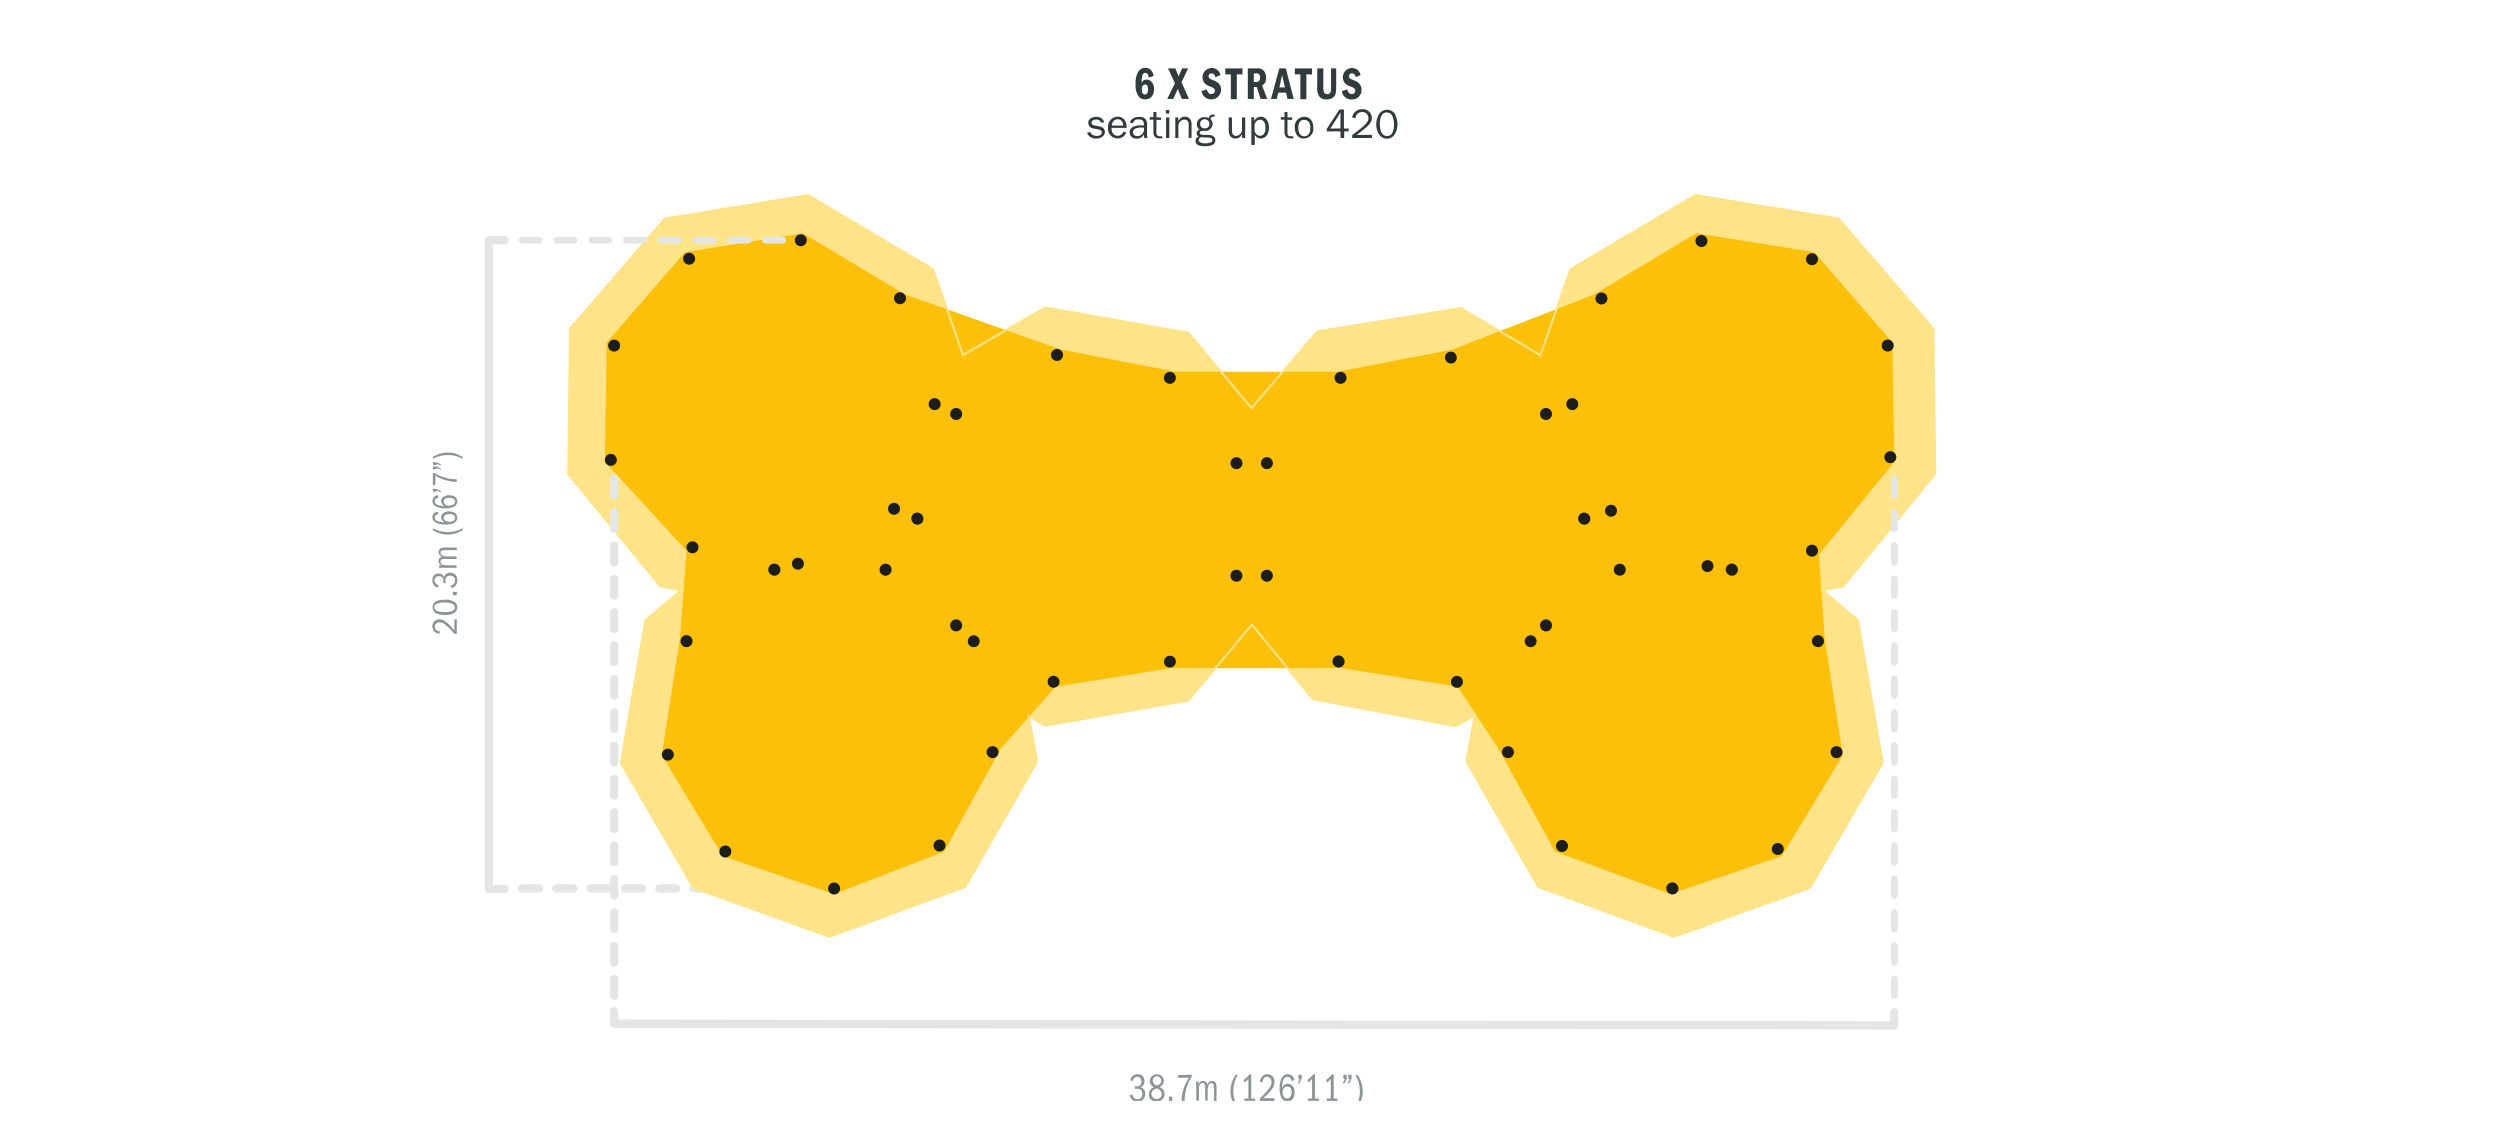<?xml version="1.0" encoding="UTF-8"?> <svg xmlns="http://www.w3.org/2000/svg" xmlns:xlink="http://www.w3.org/1999/xlink" viewBox="0 0 418.09 188.63"><defs><clipPath id="clip-path" transform="translate(-200.45 -218.76)"><rect x="262.68" y="223.69" width="280.33" height="179.19" style="fill:none"></rect></clipPath></defs><g id="Vit_bottenplatta_i_rätt_mått" data-name="Vit bottenplatta i rätt mått"><rect width="418.09" height="188.63" style="fill:#fff"></rect></g><g id="_7_Kanske_klar" data-name="7 Kanske klar"><path d="M273.93,324.77a1.55,1.55,0,0,1-.84-.4,1.19,1.19,0,0,1-.33-.85,1.1,1.1,0,0,1,1.18-1.17c.59,0,1.17.22,2.49,1.87v-1.87h.41v2.42h-.4a12.33,12.33,0,0,0-1.57-1.58,1.52,1.52,0,0,0-.9-.36.74.74,0,0,0-.8.74c0,.64.62.74.85.78Z" transform="translate(-200.45 -218.76)" style="fill:#8d9497"></path><path d="M274.8,319.05a2.6,2.6,0,0,1,1.8.48,1.12,1.12,0,0,1,.32.8c0,1.2-1.49,1.28-2,1.28a3.73,3.73,0,0,1-1.5-.26,1.11,1.11,0,0,1-.63-1C272.76,319.14,274.21,319.05,274.8,319.05Zm0,2.07c.32,0,1.72,0,1.72-.79s-1.4-.8-1.72-.8-1.72,0-1.72.8S274.52,321.12,274.84,321.12Z" transform="translate(-200.45 -218.76)" style="fill:#8d9497"></path><path d="M276.19,317.75h.65v.54h-.65Z" transform="translate(-200.45 -218.76)" style="fill:#8d9497"></path><path d="M273.68,317a1.12,1.12,0,0,1-.92-1.19,1,1,0,0,1,1.08-1.14.91.91,0,0,1,.9.65.93.93,0,0,1,1-.79,1.18,1.18,0,0,1,1.18,1.31,1.29,1.29,0,0,1-.42,1,1.19,1.19,0,0,1-.56.25l-.14-.4a.86.86,0,0,0,.75-.87.75.75,0,0,0-.82-.79c-.78,0-.78.67-.78,1v.26h-.36V316a.87.87,0,0,0-.14-.62.71.71,0,0,0-.58-.25.68.68,0,0,0-.75.68.8.8,0,0,0,.68.78Z" transform="translate(-200.45 -218.76)" style="fill:#8d9497"></path><path d="M273.88,313.72v-.4h.45a.74.74,0,0,1-.53-.73.66.66,0,0,1,.6-.71.81.81,0,0,1-.27-1.43,2,2,0,0,1,.89-.12h1.82v.43H275c-.45,0-.87,0-.87.45s.58.6.93.6h1.74v.43h-2c-.57,0-.67.2-.67.47a.52.52,0,0,0,.33.49,1.44,1.44,0,0,0,.63.09h1.71v.43Z" transform="translate(-200.45 -218.76)" style="fill:#8d9497"></path><path d="M272.84,307.09a5.07,5.07,0,0,0,2.5.65,5.12,5.12,0,0,0,2.5-.65v.31a5.16,5.16,0,0,1-.93.47,4.38,4.38,0,0,1-1.57.29,4.62,4.62,0,0,1-2.5-.76Z" transform="translate(-200.45 -218.76)" style="fill:#8d9497"></path><path d="M273.79,304.71c-.32.09-.62.22-.62.6,0,.11,0,.46.55.63a4.85,4.85,0,0,0,1.2.18.9.9,0,0,1-.7-.83c0-.58.56-1,1.33-1s1.37.35,1.37,1.05a1,1,0,0,1-.68.93,3.76,3.76,0,0,1-1.28.21c-1.23,0-2.2-.38-2.2-1.2s.62-.87.89-.95Zm1.77,1.32c.38,0,1-.19,1-.69s-.79-.62-.94-.62c-.65,0-.95.27-.95.61C274.63,305.91,275.29,306,275.56,306Z" transform="translate(-200.45 -218.76)" style="fill:#8d9497"></path><path d="M273.79,302c-.32.09-.62.21-.62.6,0,.11,0,.45.55.63a4.37,4.37,0,0,0,1.2.17.88.88,0,0,1-.7-.82c0-.58.56-1,1.33-1s1.37.35,1.37,1.05a1,1,0,0,1-.68.92,3.59,3.59,0,0,1-1.28.22c-1.23,0-2.2-.39-2.2-1.2a1,1,0,0,1,.89-1Zm1.77,1.31c.38,0,1-.18,1-.69s-.79-.61-.94-.61c-.65,0-.95.27-.95.6C274.63,303.21,275.29,303.32,275.56,303.32Z" transform="translate(-200.45 -218.76)" style="fill:#8d9497"></path><path d="M272.84,301v-.47h.59l.73.34v.23l-.69-.31V301Z" transform="translate(-200.45 -218.76)" style="fill:#8d9497"></path><path d="M272.84,297.87h.29a6,6,0,0,0,1.91.81,6.72,6.72,0,0,0,1.8.22v.44a5.61,5.61,0,0,1-1.32-.14,6.37,6.37,0,0,1-2.27-.92v1.58l-.41,0Z" transform="translate(-200.45 -218.76)" style="fill:#8d9497"></path><path d="M272.84,296.06h.59l.73.33v.23l-.69-.3v.21h-.63Zm0,.7h.59l.73.34v.23l-.69-.31v.22h-.63Z" transform="translate(-200.45 -218.76)" style="fill:#8d9497"></path><path d="M277.84,295.5a5.16,5.16,0,0,0-2.5-.64,5.25,5.25,0,0,0-2.5.64v-.3a4.62,4.62,0,0,1,2.5-.76,4.38,4.38,0,0,1,1.57.29,4.83,4.83,0,0,1,.93.47Z" transform="translate(-200.45 -218.76)" style="fill:#8d9497"></path><path d="M382.82,240.84a.74.74,0,0,0,.23.39,1.39,1.39,0,0,0,.85.26c.48,0,.81-.23.81-.56s-.21-.46-.6-.53l-.73-.14a1,1,0,0,1-.93-.95c0-.61.52-1,1.3-1a1.25,1.25,0,0,1,1.36.88l-.49.11a.84.84,0,0,0-.88-.54c-.45,0-.74.2-.74.51s.17.41.54.48l.68.12c.7.13,1,.46,1,1s-.57,1.06-1.42,1.06a1.71,1.71,0,0,1-1.18-.39,1.08,1.08,0,0,1-.36-.6Z" transform="translate(-200.45 -218.76)" style="fill:#313b3e"></path><path d="M388.8,240.91a1.47,1.47,0,0,1-1.46,1,1.6,1.6,0,0,1-1.58-1.8,1.65,1.65,0,0,1,1.6-1.84,1.4,1.4,0,0,1,1.3.8,2.45,2.45,0,0,1,.21,1.07h-2.52a1.66,1.66,0,0,0,.14.8,1,1,0,0,0,.88.53,1,1,0,0,0,.73-.32,1.36,1.36,0,0,0,.21-.36Zm-.52-1.15a1.13,1.13,0,0,0-.2-.69.81.81,0,0,0-.71-.36.92.92,0,0,0-.75.36,1.2,1.2,0,0,0-.24.69Z" transform="translate(-200.45 -218.76)" style="fill:#313b3e"></path><path d="M391.83,241.84a3.5,3.5,0,0,1-.07-.62,1.21,1.21,0,0,1-1.21.71,1.08,1.08,0,0,1-1.2-1,1.06,1.06,0,0,1,.58-.95,3,3,0,0,1,1.39-.25h.44v-.11c0-.65-.24-.89-.9-.89a.82.82,0,0,0-.92.63l-.5-.08a.89.89,0,0,1,.26-.54,1.73,1.73,0,0,1,1.28-.42,1.24,1.24,0,0,1,1.07.4,1.61,1.61,0,0,1,.23,1v1.47a2.37,2.37,0,0,0,.08.67Zm-.52-1.75c-.9,0-1.39.29-1.39.81,0,.37.29.62.74.62a1.13,1.13,0,0,0,1.11-1.19,1.86,1.86,0,0,0,0-.22Z" transform="translate(-200.45 -218.76)" style="fill:#313b3e"></path><path d="M394.85,241.9a3.64,3.64,0,0,1-.51,0c-.65,0-1-.36-1-1.05v-2.08h-.61v-.42h.61l0-.87.51,0v.91h.77v.42h-.77V241a.49.49,0,0,0,.56.54,2.41,2.41,0,0,0,.41,0Z" transform="translate(-200.45 -218.76)" style="fill:#313b3e"></path><path d="M396,237.76h-.58v-.59H396Zm0,4.08h-.54v-3.45H396Z" transform="translate(-200.45 -218.76)" style="fill:#313b3e"></path><path d="M399.24,241.84v-2.22c0-.56-.25-.86-.72-.86a1.05,1.05,0,0,0-1,1.18v1.9H397v-3.45h.5V239c.35-.54.63-.73,1.1-.73a1.1,1.1,0,0,1,1,.61,2.14,2.14,0,0,1,.12.94v2Z" transform="translate(-200.45 -218.76)" style="fill:#313b3e"></path><path d="M403.57,238.27c-.47,0-.61.09-.66.4a1.28,1.28,0,0,1,.33.83,1.21,1.21,0,0,1-1.33,1.15l-.24,0-.22,0a.37.37,0,0,0-.36.33.25.25,0,0,0,.17.25,2.46,2.46,0,0,0,.9.09c.71,0,.94.06,1.16.21a.77.77,0,0,1,.38.68c0,.66-.59,1-1.74,1s-1.57-.31-1.57-.91a.69.69,0,0,1,.52-.69.62.62,0,0,1-.33-.56c0-.28.12-.44.47-.6a1.13,1.13,0,0,1-.45-.92,1.23,1.23,0,0,1,1.32-1.18,1.57,1.57,0,0,1,.71.16.79.79,0,0,1,.21-.45c.12-.12.26-.15.59-.15h.14Zm-2.67,3.9a.38.38,0,0,0,.13.3,1.63,1.63,0,0,0,1,.26,2.71,2.71,0,0,0,.82-.13.45.45,0,0,0,.37-.43.34.34,0,0,0-.24-.32c-.17-.08-.23-.09-.83-.1-.35,0-.68,0-.84-.05C401,241.84,400.9,242,400.9,242.17Zm.26-2.69a.71.71,0,0,0,.77.75.72.72,0,0,0,.77-.74.75.75,0,0,0-.77-.78A.73.73,0,0,0,401.16,239.48Z" transform="translate(-200.45 -218.76)" style="fill:#313b3e"></path><path d="M408.17,241.84v-.66a1.19,1.19,0,0,1-1.1.75c-.7,0-1.13-.5-1.13-1.34v-2.2h.54v2.2a1,1,0,0,0,.17.66.69.69,0,0,0,.51.24,1.07,1.07,0,0,0,1-1.16v-1.94h.53v3.45Z" transform="translate(-200.45 -218.76)" style="fill:#313b3e"></path><path d="M409.72,243v-4.62h.49v.67a1.16,1.16,0,0,1,1.08-.77c.82,0,1.38.74,1.38,1.82s-.56,1.82-1.38,1.82a1.12,1.12,0,0,1-1-.62V243Zm.54-2.43a1,1,0,0,0,.92.91.87.87,0,0,0,.64-.32,1.7,1.7,0,0,0,.26-1c0-.86-.34-1.38-.9-1.38a1,1,0,0,0-.92.86Z" transform="translate(-200.45 -218.76)" style="fill:#313b3e"></path><path d="M416.77,241.9a3.53,3.53,0,0,1-.51,0c-.65,0-1-.36-1-1.05v-2.08h-.61v-.42h.61l0-.87.5,0v.91h.78v.42h-.78V241a.49.49,0,0,0,.56.54,2.33,2.33,0,0,0,.41,0Z" transform="translate(-200.45 -218.76)" style="fill:#313b3e"></path><path d="M420.09,240.15a1.63,1.63,0,0,1-1.59,1.78c-.91,0-1.51-.73-1.51-1.83a1.62,1.62,0,0,1,1.56-1.81C419.49,238.29,420.09,239,420.09,240.15Zm-2.27-1a1.71,1.71,0,0,0-.24,1c0,.89.35,1.4,1,1.4s1-.51,1-1.37a1.66,1.66,0,0,0-.24-1,.94.94,0,0,0-.73-.37A.89.89,0,0,0,417.82,239.11Z" transform="translate(-200.45 -218.76)" style="fill:#313b3e"></path><path d="M424.63,241.84v-1.11h-2.31v-.4l2.14-3.26h.74v3.19H426v.47h-.75v1.11Zm0-3.78c0-.2,0-.29,0-.52l-.25.44-1.46,2.28h1.7Z" transform="translate(-200.45 -218.76)" style="fill:#313b3e"></path><path d="M429.89,241.84h-3.31v-.48c1-.77,1-.77,1.54-1.2.91-.77,1.18-1.14,1.18-1.67a1,1,0,0,0-1.05-1,1.12,1.12,0,0,0-.9.45,1,1,0,0,0-.22.62l-.55-.17a1.74,1.74,0,0,1,.41-.85,1.67,1.67,0,0,1,1.26-.51,1.49,1.49,0,0,1,1.63,1.4c0,.66-.32,1.12-1.33,1.94-.4.33-.76.61-1.23.94h2.57Z" transform="translate(-200.45 -218.76)" style="fill:#313b3e"></path><path d="M433.79,238a3.45,3.45,0,0,1,.36,1.56,3.37,3.37,0,0,1-.38,1.54,1.56,1.56,0,0,1-1.39.86c-1,0-1.77-1-1.77-2.44A3.31,3.31,0,0,1,431,238a1.58,1.58,0,0,1,2.84,0Zm-2.58,1.51c0,1.25.44,2,1.18,2a1,1,0,0,0,1-.73,3.36,3.36,0,0,0,.19-1.14,3.79,3.79,0,0,0-.24-1.38,1,1,0,0,0-.95-.69C431.63,237.53,431.21,238.25,431.21,239.48Z" transform="translate(-200.45 -218.76)" style="fill:#313b3e"></path><line x1="87.3" y1="148.58" x2="136.07" y2="148.58" style="fill:none;stroke:#e3e6e5;stroke-linecap:round;stroke-linejoin:round;stroke-width:1.392px;stroke-dasharray:2.869,2.869"></line><polygon points="304.77 98.72 308.25 98.06 323.64 79.27 323.34 54.98 307.5 36.56 283.53 32.63 262.64 45.03 257.61 59.41 244.29 51.51 220.32 55.43 209.29 68.25 198.72 55.65 174.8 51.43 161.05 59.37 156.03 45.03 135.14 32.63 111.17 36.56 95.33 54.98 95.04 79.27 110.42 98.06 113.9 98.72 107.94 103.75 103.82 127.58 115.98 148.48 138.72 156.67 161.42 148.33 173.44 127.35 172.08 119.8 174.8 121.37 198.72 117.15 209.36 104.46 219.57 116.93 243.44 121.44 246.62 119.66 245.23 127.35 257.25 148.33 279.95 156.67 302.7 148.48 314.86 127.58 310.74 103.75 304.77 98.72" style="fill:#fee389"></polygon><g style="clip-path:url(#clip-path)"><path d="M389.5,399.41a1.17,1.17,0,0,1,1.19-1,1.09,1.09,0,0,1,1.14,1.19,1,1,0,0,1-.65,1,1,1,0,0,1,.78,1.09,1.22,1.22,0,0,1-1.3,1.3,1.24,1.24,0,0,1-1-.46,1.38,1.38,0,0,1-.25-.61l.4-.15a1.06,1.06,0,0,0,.38.66.86.86,0,0,0,.49.15.79.79,0,0,0,.79-.9c0-.85-.67-.85-1-.85h-.26v-.4h.26a.83.83,0,0,0,.62-.15.79.79,0,0,0,.24-.63c0-.52-.28-.82-.67-.82-.57,0-.71.51-.78.74Z" transform="translate(-200.45 -218.76)" style="fill:#8d9497"></path><path d="M395.21,401.72a1.22,1.22,0,0,1-1.32,1.24,1.15,1.15,0,0,1-1.3-1.19,1.27,1.27,0,0,1,.82-1.18,1.17,1.17,0,0,1-.67-1,1.11,1.11,0,0,1,1.19-1.15,1.07,1.07,0,0,1,1.15,1.11,1.1,1.1,0,0,1-.71,1A1.32,1.32,0,0,1,395.21,401.72Zm-2.17,0a.79.79,0,0,0,.85.81.77.77,0,0,0,.84-.77c0-.5-.34-.76-.87-1C393.58,400.93,393,401.14,393,401.75Zm1.61-2.25a.69.69,0,0,0-.73-.7.66.66,0,0,0-.69.69.89.89,0,0,0,.66.85C394.18,400.23,394.65,400,394.65,399.5Z" transform="translate(-200.45 -218.76)" style="fill:#8d9497"></path><path d="M396.48,402.16v.71h-.54v-.71Z" transform="translate(-200.45 -218.76)" style="fill:#8d9497"></path><path d="M399.76,398.49v.33a6.33,6.33,0,0,0-.93,2.08,6.91,6.91,0,0,0-.26,2h-.5a5.83,5.83,0,0,1,.16-1.44A6.67,6.67,0,0,1,399.3,399h-1.83l0-.46Z" transform="translate(-200.45 -218.76)" style="fill:#8d9497"></path><path d="M400.5,399.64h.41v.49c.12-.27.25-.59.73-.59a.67.67,0,0,1,.7.66.84.84,0,0,1,.78-.66.77.77,0,0,1,.66.36,2.42,2.42,0,0,1,.12,1v2h-.43v-2c0-.49,0-1-.45-1s-.6.64-.6,1v1.91H402v-2.18c0-.63-.19-.75-.46-.75a.53.53,0,0,0-.49.37,1.68,1.68,0,0,0-.09.68v1.88h-.44Z" transform="translate(-200.45 -218.76)" style="fill:#8d9497"></path><path d="M407.46,398.49a5.38,5.38,0,0,0,0,5.48h-.36a6.69,6.69,0,0,1-.54-1,4.73,4.73,0,0,1-.33-1.72,5,5,0,0,1,.87-2.74Z" transform="translate(-200.45 -218.76)" style="fill:#8d9497"></path><path d="M409.7,402.48h.64v.39h-1.8v-.39h.68v-3.31a2.24,2.24,0,0,1-.72.65v-.53a2.83,2.83,0,0,0,.87-.85h.33Z" transform="translate(-200.45 -218.76)" style="fill:#8d9497"></path><path d="M411.15,399.68a1.69,1.69,0,0,1,.41-.91,1.13,1.13,0,0,1,.85-.37,1.17,1.17,0,0,1,1.17,1.3c0,.64-.23,1.27-1.87,2.72h1.87v.45h-2.43v-.44a12.27,12.27,0,0,0,1.58-1.71,1.76,1.76,0,0,0,.36-1,.79.79,0,0,0-.74-.88c-.64,0-.73.69-.77.93Z" transform="translate(-200.45 -218.76)" style="fill:#8d9497"></path><path d="M416.46,399.54c-.1-.36-.24-.69-.69-.69-.13,0-.53,0-.73.6a4.65,4.65,0,0,0-.2,1.32,1,1,0,0,1,1-.77c.66,0,1.12.61,1.12,1.46s-.39,1.5-1.2,1.5a1.17,1.17,0,0,1-1.07-.75,3.72,3.72,0,0,1-.25-1.39c0-1.36.44-2.42,1.38-2.42a1.14,1.14,0,0,1,1.1,1Zm-1.52,1.93c0,.41.21,1,.8,1s.72-.86.72-1c0-.71-.32-1-.71-1C415.08,400.45,414.94,401.17,414.94,401.47Z" transform="translate(-200.45 -218.76)" style="fill:#8d9497"></path><path d="M417.59,398.49h.54v.65l-.39.8h-.26l.35-.76h-.24Z" transform="translate(-200.45 -218.76)" style="fill:#8d9497"></path><path d="M420.36,402.48H421v.39h-1.8v-.39h.68v-3.31a2.24,2.24,0,0,1-.72.65v-.53a2.83,2.83,0,0,0,.87-.85h.33Z" transform="translate(-200.45 -218.76)" style="fill:#8d9497"></path><path d="M423.49,402.48h.64v.39h-1.8v-.39H423v-3.31a2.19,2.19,0,0,1-.71.65v-.53a2.83,2.83,0,0,0,.87-.85h.33Z" transform="translate(-200.45 -218.76)" style="fill:#8d9497"></path><path d="M425.67,398.49v.65l-.39.8H425l.36-.76h-.25v-.69Zm.81,0v.65l-.39.8h-.26l.35-.76h-.24v-.69Z" transform="translate(-200.45 -218.76)" style="fill:#8d9497"></path><path d="M427.12,404a5.38,5.38,0,0,0,0-5.48h.36a4.92,4.92,0,0,1,.87,2.74A4.48,4.48,0,0,1,428,403a5.26,5.26,0,0,1-.54,1Z" transform="translate(-200.45 -218.76)" style="fill:#8d9497"></path><path d="M392.57,231.76c-.07-.55-.27-.81-.58-.81s-.49.24-.56.7a5.48,5.48,0,0,0-.07,1,.89.89,0,0,1,.86-.58,1.06,1.06,0,0,1,.66.23,1.68,1.68,0,0,1,.56,1.38c0,1.05-.56,1.69-1.48,1.69a1.26,1.26,0,0,1-1-.39,3.07,3.07,0,0,1-.59-2.21,3.44,3.44,0,0,1,.48-2.07,1.28,1.28,0,0,1,1.13-.59,1.24,1.24,0,0,1,.78.23,1.61,1.61,0,0,1,.61,1.12Zm-1.17,2c0,.51.19.8.52.8s.52-.28.52-.87-.17-.79-.49-.79S391.4,233.19,391.4,233.77Z" transform="translate(-200.45 -218.76)" style="fill:#313b3e"></path><path d="M397,230.2l.56,1.34.58-1.34h1l-1.1,2.31,1.24,2.8H398.1l-.68-1.67-.77,1.67h-1l1.29-2.62-1.15-2.49Z" transform="translate(-200.45 -218.76)" style="fill:#313b3e"></path><path d="M403.71,231.67c-.13-.44-.33-.63-.66-.63a.46.46,0,0,0-.49.47c0,.29.14.4.81.68a2.53,2.53,0,0,1,.82.46,1.41,1.41,0,0,1,.47,1.11,1.65,1.65,0,0,1-3.28.23l.9-.28c.13.54.35.77.74.77a.54.54,0,0,0,.6-.55c0-.29-.16-.46-.64-.65a2.61,2.61,0,0,1-1-.52,1.56,1.56,0,0,1,1.07-2.63,1.46,1.46,0,0,1,1.5,1.18Z" transform="translate(-200.45 -218.76)" style="fill:#313b3e"></path><path d="M408.24,230.2v1h-.95v4.15h-1v-4.15h-.93v-1Z" transform="translate(-200.45 -218.76)" style="fill:#313b3e"></path><path d="M410.57,230.2a1.52,1.52,0,0,1,1.11.27,1.63,1.63,0,0,1,.5,1.28,1.38,1.38,0,0,1-.66,1.33l.86,2.23h-1.12l-.62-2h-.51v2h-1V230.2Zm-.44,2.27h.45c.39,0,.6-.26.6-.74a.8.8,0,0,0-.2-.58.63.63,0,0,0-.44-.12h-.41Z" transform="translate(-200.45 -218.76)" style="fill:#313b3e"></path><path d="M415.48,230.2l1.33,5.11h-1.05l-.23-1.05h-1.32l-.22,1.05H413l1.4-5.11Zm-.62,1.1-.45,2.08h.92Z" transform="translate(-200.45 -218.76)" style="fill:#313b3e"></path><path d="M419.87,230.2v1h-.95v4.15h-1v-4.15H417v-1Z" transform="translate(-200.45 -218.76)" style="fill:#313b3e"></path><path d="M421.76,230.2v2.92a2.83,2.83,0,0,0,.09,1,.57.57,0,0,0,.58.38.53.53,0,0,0,.55-.38,2.91,2.91,0,0,0,.07-1V230.2h.86v2.88c0,1.12-.07,1.48-.35,1.82a1.54,1.54,0,0,1-1.22.49,1.49,1.49,0,0,1-1.28-.52,2.89,2.89,0,0,1-.32-1.75V230.2Z" transform="translate(-200.45 -218.76)" style="fill:#313b3e"></path><path d="M427.2,231.67c-.13-.44-.33-.63-.66-.63a.46.46,0,0,0-.49.47c0,.29.13.4.8.68a2.5,2.5,0,0,1,.83.46,1.44,1.44,0,0,1,.46,1.11,1.55,1.55,0,0,1-1.65,1.63,1.58,1.58,0,0,1-1.63-1.4l.9-.28c.13.54.36.77.75.77a.54.54,0,0,0,.59-.55c0-.29-.16-.46-.64-.65a2.55,2.55,0,0,1-1-.52,1.55,1.55,0,0,1,1.06-2.63,1.53,1.53,0,0,1,1,.36,1.56,1.56,0,0,1,.46.82Z" transform="translate(-200.45 -218.76)" style="fill:#313b3e"></path></g><polygon points="304.2 92.75 316.8 77.25 316.49 57.27 303.41 42.17 283.68 39.01 266.54 49.27 242.89 58.47 223.66 62.17 196.65 62.17 177.42 58.47 151.41 49.27 134.27 39.01 114.55 42.17 101.47 57.27 101.15 77.25 114.81 92.09 113.7 106.84 110.67 126.31 120.87 143.17 139.51 149.53 157.89 142.42 167.4 125.17 176.54 114.84 195.87 111.74 224.44 111.74 243.77 114.84 250.56 125.17 260.06 142.42 279.35 149.53 298 143.17 308.19 126.31 305.16 106.84 304.2 92.75" style="fill:#fcbf0a"></polygon><path d="M301.85,296.32a1,1,0,1,0,.1-1.41,1,1,0,0,0-.1,1.41" transform="translate(-200.45 -218.76)" style="fill:#1d1d1b"></path><path d="M302.4,277.21a1,1,0,1,0,.11-1.42,1,1,0,0,0-.11,1.42" transform="translate(-200.45 -218.76)" style="fill:#1d1d1b"></path><path d="M315.5,310.94a1,1,0,1,0,.11-1.41,1,1,0,0,0-.11,1.41" transform="translate(-200.45 -218.76)" style="fill:#1d1d1b"></path><path d="M329.2,314.69a1,1,0,0,0,1.41.11,1,1,0,0,0,.1-1.42,1,1,0,1,0-1.51,1.31" transform="translate(-200.45 -218.76)" style="fill:#1d1d1b"></path><path d="M333.14,313.69a1,1,0,0,0,1.4.1,1,1,0,1,0-1.4-.1" transform="translate(-200.45 -218.76)" style="fill:#1d1d1b"></path><path d="M347.79,314.69a1,1,0,0,0,1.41.11,1,1,0,0,0,.11-1.42,1,1,0,0,0-1.52,1.31" transform="translate(-200.45 -218.76)" style="fill:#1d1d1b"></path><path d="M349.21,304.51a1,1,0,1,0,.1-1.41,1,1,0,0,0-.1,1.41" transform="translate(-200.45 -218.76)" style="fill:#1d1d1b"></path><path d="M353.12,306.16a1,1,0,0,0,1.41.11,1,1,0,0,0,.1-1.42,1,1,0,1,0-1.51,1.31" transform="translate(-200.45 -218.76)" style="fill:#1d1d1b"></path><path d="M356,287a1,1,0,1,0,.1-1.41A1,1,0,0,0,356,287" transform="translate(-200.45 -218.76)" style="fill:#1d1d1b"></path><path d="M359.6,288.65a1,1,0,1,0,.1-1.41,1,1,0,0,0-.1,1.41" transform="translate(-200.45 -218.76)" style="fill:#1d1d1b"></path><path d="M359.6,324a1,1,0,0,0,1.41.11,1,1,0,0,0-1.31-1.52,1,1,0,0,0-.1,1.41" transform="translate(-200.45 -218.76)" style="fill:#1d1d1b"></path><path d="M362.53,326.64a1,1,0,0,0,1.41.11,1,1,0,0,0,.1-1.42,1,1,0,0,0-1.51,1.31" transform="translate(-200.45 -218.76)" style="fill:#1d1d1b"></path><path d="M406.47,315.7a1,1,0,1,0,.11-1.42,1,1,0,0,0-.11,1.42" transform="translate(-200.45 -218.76)" style="fill:#1d1d1b"></path><path d="M411.57,315.7a1,1,0,1,0,.1-1.42,1,1,0,0,0-.1,1.42" transform="translate(-200.45 -218.76)" style="fill:#1d1d1b"></path><path d="M458.24,288.65a1,1,0,1,0,.1-1.41,1,1,0,0,0-.1,1.41" transform="translate(-200.45 -218.76)" style="fill:#1d1d1b"></path><path d="M462.64,287a1,1,0,1,0,.1-1.41,1,1,0,0,0-.1,1.41" transform="translate(-200.45 -218.76)" style="fill:#1d1d1b"></path><path d="M464.64,306.16a1,1,0,0,0,1.41.11,1,1,0,0,0,.1-1.42,1,1,0,1,0-1.51,1.31" transform="translate(-200.45 -218.76)" style="fill:#1d1d1b"></path><path d="M469.12,304.83a1,1,0,1,0,.1-1.42,1,1,0,0,0-.1,1.42" transform="translate(-200.45 -218.76)" style="fill:#1d1d1b"></path><path d="M470.58,314.69a1,1,0,1,0,.1-1.41,1,1,0,0,0-.1,1.41" transform="translate(-200.45 -218.76)" style="fill:#1d1d1b"></path><path d="M485.24,314.07a1,1,0,0,0,1.41.11,1,1,0,0,0,.1-1.42,1,1,0,0,0-1.51,1.31" transform="translate(-200.45 -218.76)" style="fill:#1d1d1b"></path><path d="M489.33,314.69a1,1,0,0,0,1.41.11,1,1,0,0,0,.1-1.42,1,1,0,1,0-1.51,1.31" transform="translate(-200.45 -218.76)" style="fill:#1d1d1b"></path><path d="M458.24,324a1,1,0,0,0,1.41.11,1,1,0,1,0-1.41-.11" transform="translate(-200.45 -218.76)" style="fill:#1d1d1b"></path><path d="M455.67,326.64a1,1,0,0,0,1.41.11,1,1,0,0,0,.1-1.42,1,1,0,0,0-1.51,1.31" transform="translate(-200.45 -218.76)" style="fill:#1d1d1b"></path><path d="M406.47,296.87a1,1,0,1,0,.11-1.41,1,1,0,0,0-.11,1.41" transform="translate(-200.45 -218.76)" style="fill:#1d1d1b"></path><path d="M411.57,296.87a1,1,0,0,0,1.41.1,1,1,0,1,0-1.41-.1" transform="translate(-200.45 -218.76)" style="fill:#1d1d1b"></path><path d="M314.5,326.64a1,1,0,0,0,1.41.11,1,1,0,0,0,.11-1.42,1,1,0,0,0-1.52,1.31" transform="translate(-200.45 -218.76)" style="fill:#1d1d1b"></path><path d="M314.94,262.68a1,1,0,1,0,.1-1.41,1,1,0,0,0-.1,1.41" transform="translate(-200.45 -218.76)" style="fill:#1d1d1b"></path><path d="M311.38,345.62a1,1,0,1,0,.11-1.42,1,1,0,0,0-.11,1.42" transform="translate(-200.45 -218.76)" style="fill:#1d1d1b"></path><path d="M321,361.82a1,1,0,0,0,1.4.1,1,1,0,1,0-1.4-.1" transform="translate(-200.45 -218.76)" style="fill:#1d1d1b"></path><path d="M339.18,368a1,1,0,1,0,.11-1.41,1,1,0,0,0-.11,1.41" transform="translate(-200.45 -218.76)" style="fill:#1d1d1b"></path><path d="M356.82,360.82a1,1,0,1,0,.1-1.42,1,1,0,0,0-.1,1.42" transform="translate(-200.45 -218.76)" style="fill:#1d1d1b"></path><path d="M365.69,345.2a1,1,0,1,0,.1-1.41,1,1,0,0,0-.1,1.41" transform="translate(-200.45 -218.76)" style="fill:#1d1d1b"></path><path d="M375.9,333.45A1,1,0,1,0,376,332a1,1,0,0,0-.1,1.41" transform="translate(-200.45 -218.76)" style="fill:#1d1d1b"></path><path d="M395.34,330.05a1,1,0,0,0,1.41.11,1,1,0,0,0,.1-1.42,1,1,0,0,0-1.51,1.31" transform="translate(-200.45 -218.76)" style="fill:#1d1d1b"></path><path d="M333.61,259.59a1,1,0,1,0,.11-1.41,1,1,0,0,0-.11,1.41" transform="translate(-200.45 -218.76)" style="fill:#1d1d1b"></path><path d="M350.21,269.29a1,1,0,1,0,.1-1.41,1,1,0,0,0-.1,1.41" transform="translate(-200.45 -218.76)" style="fill:#1d1d1b"></path><path d="M376.47,278.78a1,1,0,1,0,.1-1.42,1,1,0,0,0-.1,1.42" transform="translate(-200.45 -218.76)" style="fill:#1d1d1b"></path><path d="M395.34,282.61a1,1,0,1,0,.1-1.42,1,1,0,0,0-.1,1.42" transform="translate(-200.45 -218.76)" style="fill:#1d1d1b"></path><path d="M423.89,282.61a1,1,0,1,0,.1-1.42,1,1,0,0,0-.1,1.42" transform="translate(-200.45 -218.76)" style="fill:#1d1d1b"></path><path d="M442.35,279.21a1,1,0,0,0,1.41.1,1,1,0,0,0-1.31-1.51,1,1,0,0,0-.1,1.41" transform="translate(-200.45 -218.76)" style="fill:#1d1d1b"></path><path d="M467.52,269.34a1,1,0,1,0,.1-1.42,1,1,0,0,0-.1,1.42" transform="translate(-200.45 -218.76)" style="fill:#1d1d1b"></path><path d="M484.24,259.72a1,1,0,1,0,.1-1.41,1,1,0,0,0-.1,1.41" transform="translate(-200.45 -218.76)" style="fill:#1d1d1b"></path><path d="M502.72,262.76a1,1,0,1,0,.11-1.41,1,1,0,0,0-.11,1.41" transform="translate(-200.45 -218.76)" style="fill:#1d1d1b"></path><path d="M515.39,277.21a1,1,0,1,0,.1-1.42,1,1,0,0,0-.1,1.42" transform="translate(-200.45 -218.76)" style="fill:#1d1d1b"></path><path d="M515.83,295.87a1,1,0,1,0,.1-1.41,1,1,0,0,0-.1,1.41" transform="translate(-200.45 -218.76)" style="fill:#1d1d1b"></path><path d="M502.72,311.5a1,1,0,0,0,1.41.11,1,1,0,1,0-1.3-1.52,1,1,0,0,0-.11,1.41" transform="translate(-200.45 -218.76)" style="fill:#1d1d1b"></path><path d="M503.72,326.64a1,1,0,0,0,1.41.11,1,1,0,0,0,.11-1.42,1,1,0,0,0-1.52,1.31" transform="translate(-200.45 -218.76)" style="fill:#1d1d1b"></path><path d="M506.83,345.2a1,1,0,1,0,.1-1.41,1,1,0,0,0-.1,1.41" transform="translate(-200.45 -218.76)" style="fill:#1d1d1b"></path><path d="M497,361.4a1,1,0,1,0,.1-1.41,1,1,0,0,0-.1,1.41" transform="translate(-200.45 -218.76)" style="fill:#1d1d1b"></path><path d="M479.39,368a1,1,0,0,0,1.41.1,1,1,0,0,0,.1-1.41,1,1,0,1,0-1.51,1.31" transform="translate(-200.45 -218.76)" style="fill:#1d1d1b"></path><path d="M460.92,360.9a1,1,0,0,0,1.41.1,1,1,0,0,0,.1-1.42,1,1,0,1,0-1.51,1.32" transform="translate(-200.45 -218.76)" style="fill:#1d1d1b"></path><path d="M423.56,330.05a1,1,0,0,0,1.41.11,1,1,0,0,0,.1-1.42,1,1,0,1,0-1.51,1.31" transform="translate(-200.45 -218.76)" style="fill:#1d1d1b"></path><path d="M443.35,333.45a1,1,0,0,0,1.4.1,1,1,0,1,0-1.4-.1" transform="translate(-200.45 -218.76)" style="fill:#1d1d1b"></path><path d="M451.87,345.2a1,1,0,1,0,.11-1.41,1,1,0,0,0-.11,1.41" transform="translate(-200.45 -218.76)" style="fill:#1d1d1b"></path><polygon points="304.77 98.72 308.25 98.06 323.64 79.27 323.34 54.98 307.5 36.56 283.53 32.63 262.64 45.03 257.61 59.41 244.29 51.51 220.32 55.43 209.29 68.25 198.72 55.65 174.8 51.43 161.05 59.37 156.03 45.03 135.14 32.63 111.17 36.56 95.33 54.98 95.04 79.27 110.42 98.06 113.9 98.72 107.94 103.75 103.82 127.58 115.98 148.48 138.72 156.67 161.42 148.33 173.44 127.35 172.08 119.8 174.8 121.37 198.72 117.15 209.36 104.46 219.57 116.93 243.44 121.44 246.62 119.66 245.23 127.35 257.25 148.33 279.95 156.67 302.7 148.48 314.86 127.58 310.74 103.75 304.77 98.72" style="fill:none;stroke:#fee389;stroke-miterlimit:10;stroke-width:0.348px"></polygon><line x1="102.71" y1="80.09" x2="102.71" y2="166.53" style="fill:none;stroke:#e3e6e5;stroke-linecap:round;stroke-linejoin:round;stroke-width:1.392px;stroke-dasharray:2.788,2.788"></line><line x1="316.8" y1="80.09" x2="316.8" y2="166.53" style="fill:none;stroke:#e3e6e5;stroke-linecap:round;stroke-linejoin:round;stroke-width:1.129px;stroke-dasharray:2.788,2.788"></line><polyline points="316.8 169.26 316.8 171.49 102.71 171.2 102.69 169.12" style="fill:none;stroke:#e3e6e5;stroke-linecap:round;stroke-linejoin:round;stroke-width:1.392px"></polyline><polyline points="84.39 40.17 81.73 40.17 81.73 148.67 84.39 148.67" style="fill:none;stroke:#e3e6e5;stroke-linecap:round;stroke-linejoin:round;stroke-width:1.392px"></polyline><line x1="87.3" y1="40.17" x2="130.91" y2="40.17" style="fill:none;stroke:#e3e6e5;stroke-linecap:round;stroke-linejoin:round;stroke-width:1.129px;stroke-dasharray:2.908,2.908"></line></g></svg> 